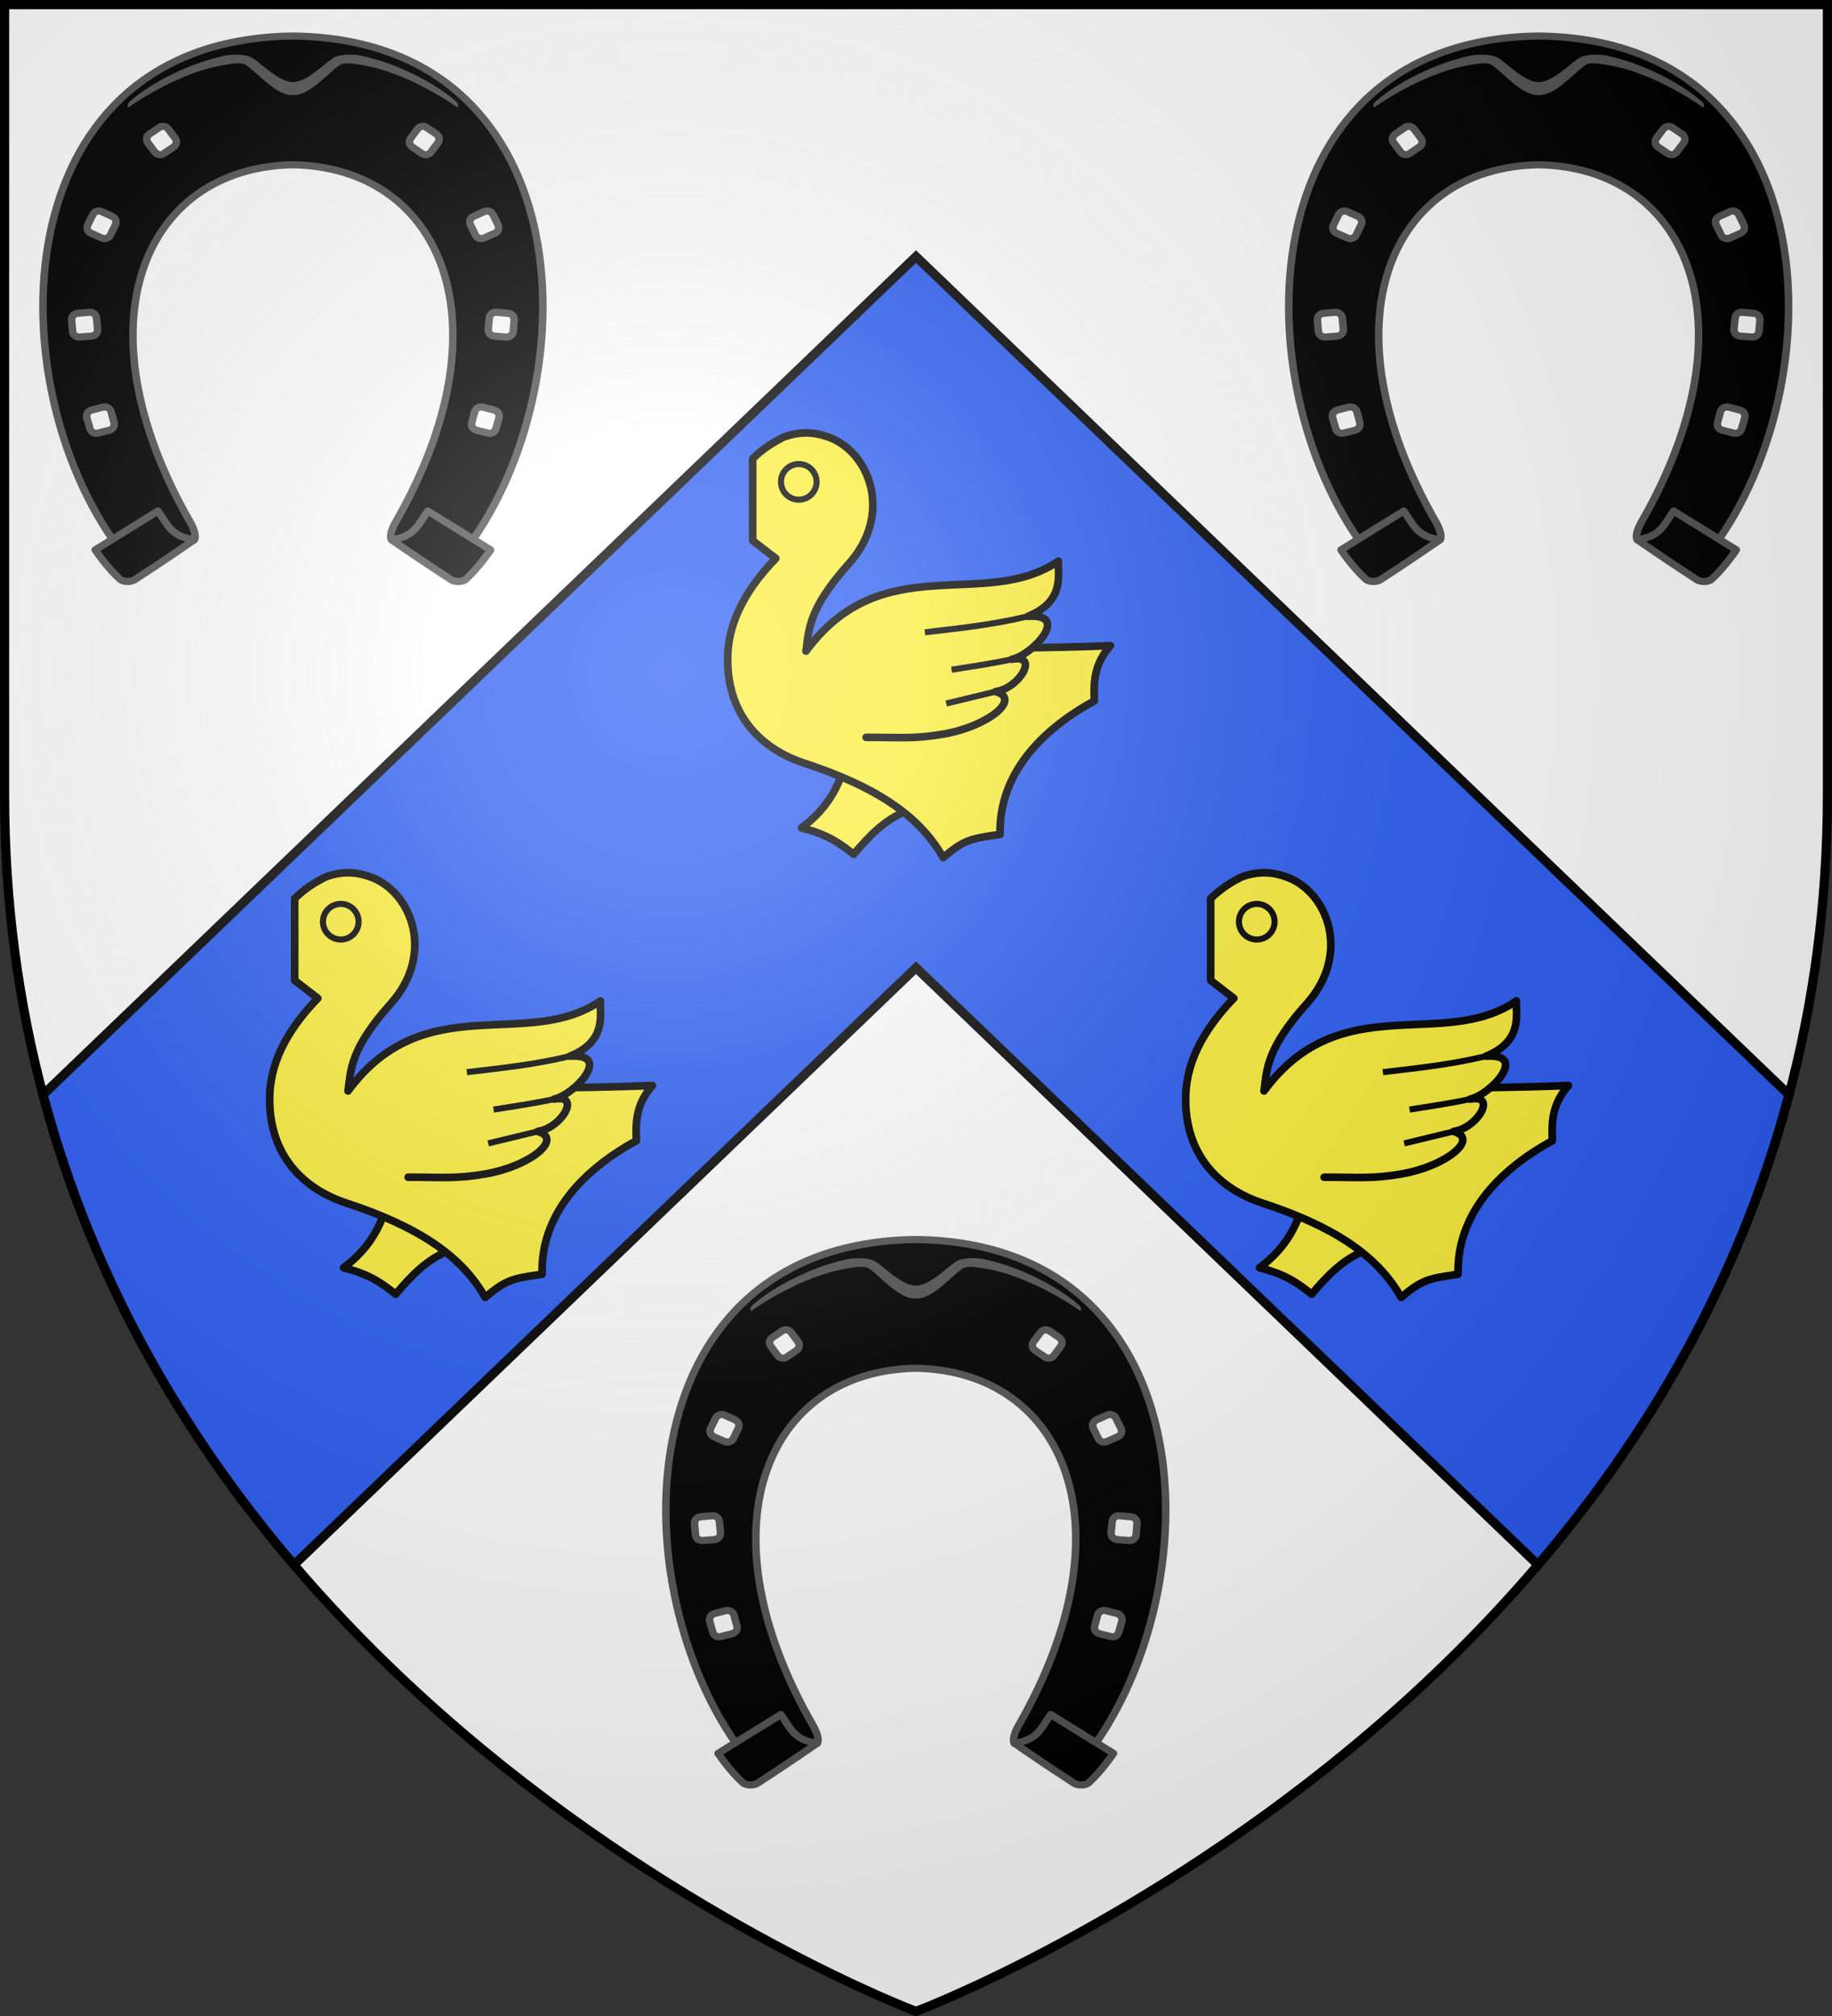 <?xml version="1.0" encoding="UTF-8" standalone="no"?>
<svg
   xmlns:dc="http://purl.org/dc/elements/1.1/"
   xmlns:cc="http://creativecommons.org/ns#"
   xmlns:rdf="http://www.w3.org/1999/02/22-rdf-syntax-ns#"
   xmlns:svg="http://www.w3.org/2000/svg"
   xmlns="http://www.w3.org/2000/svg"
   xmlns:xlink="http://www.w3.org/1999/xlink"
   xmlns:sodipodi="http://sodipodi.sourceforge.net/DTD/sodipodi-0.dtd"
   xmlns:inkscape="http://www.inkscape.org/namespaces/inkscape"
   width="600"
   height="660"
   viewBox="0 0 600 660"
   id="svg2"
   sodipodi:version="0.32"
   inkscape:version="0.46"
   sodipodi:docname="Blason_Freneuse-sur-Risle-A.svg"
   inkscape:output_extension="org.inkscape.output.svg.inkscape"
   version="1.0">
  <rect x="0" y="0" width="600" height="660" fill="#333333" stroke="none"/>
  <sodipodi:namedview
     inkscape:window-height="977"
     inkscape:window-width="1280"
     inkscape:pageshadow="2"
     inkscape:pageopacity="0.0"
     guidetolerance="10.0"
     gridtolerance="10.0"
     objecttolerance="10.0"
     borderopacity="1.0"
     bordercolor="#666666"
     pagecolor="#ffffff"
     id="base"
     showgrid="false"
     inkscape:zoom="0.41944289"
     inkscape:cx="300"
     inkscape:cy="330"
     inkscape:window-x="-4"
     inkscape:window-y="-4"
     inkscape:current-layer="layer3"
     inkscape:object-nodes="true" />
  <defs
     id="defs4">
    <radialGradient
       id="Gradient1"
       gradientUnits="userSpaceOnUse"
       cx="-80"
       cy="-80"
       r="405">
      <stop
         style="stop-color:#fff;stop-opacity:0.31"
         offset="0"
         id="stop7" />
      <stop
         style="stop-color:#fff;stop-opacity:0.25"
         offset="0.19"
         id="stop9" />
      <stop
         style="stop-color:#6b6b6b;stop-opacity:0.125"
         offset="0.6"
         id="stop11" />
      <stop
         style="stop-color:#000;stop-opacity:0.125"
         offset="1"
         id="stop13" />
    </radialGradient>
    <clipPath
       id="shield_cut">
      <path
         id="shield"
         d="M -298.5,-298.5 L 298.5,-298.5 L 298.5,-40 C 298.5,246.31 0,358.5 0,358.5 C 0,358.5 -298.5,246.31 -298.5,-40 L -298.5,-298.5 z" />
    </clipPath>
    <g
       id="s-4">
      <g
         id="c-6">
        <path
           transform="matrix(0.951,0.309,-0.309,0.951,0,-1)"
           d="M 0,0 L 0,1 L 0.5,1 L 0,0 z"
           id="t-0" />
        <use
           height="540"
           width="810"
           y="0"
           x="0"
           id="use2144-7"
           transform="scale(-1,1)"
           xlink:href="#t-0" />
      </g>
      <g
         id="a-1">
        <use
           height="540"
           width="810"
           y="0"
           x="0"
           id="use2147-7"
           transform="matrix(0.309,0.951,-0.951,0.309,0,0)"
           xlink:href="#c-6" />
        <use
           height="540"
           width="810"
           y="0"
           x="0"
           id="use2149-7"
           transform="matrix(-0.809,0.588,-0.588,-0.809,0,0)"
           xlink:href="#c-6" />
      </g>
      <use
         height="540"
         width="810"
         y="0"
         x="0"
         id="use2151-7"
         transform="scale(-1,1)"
         xlink:href="#a-1" />
    </g>
    <g
       id="f">
      <rect
         id="rect1964"
         style="fill:#28166f"
         y="-30"
         x="-50"
         height="60"
         width="100" />
      <g
         id="g1966"
         style="fill:#ffffff"
         transform="translate(0,-20)">
        <path
           id="path1968"
           d="M -1.212,27.818 C -1.212,22.175 -2.091,20.471 -4.542,13.98 C -5.709,10.888 -5.024,7.103 -2.858,3.601 C -2.082,2.346 -1.114,1.214 0,0 C 1.114,1.214 2.082,2.346 2.858,3.601 C 5.024,7.103 5.709,10.888 4.542,13.98 C 2.091,20.471 1.212,22.175 1.212,27.818 L -1.212,27.818 z" />
        <path
           id="rwi"
           d="M 2.922,27.672 C 2.922,21.721 5.239,17.829 8.501,16.66 C 9.949,16.141 11.808,16.387 13.519,18.107 C 15.638,20.236 16.255,26.1 10.036,27.228 C 10.694,26.272 10.655,24.147 9.322,23.441 C 8.331,22.916 7.209,23.188 6.646,23.564 C 5.822,24.116 4.917,25.67 4.967,27.672 L 2.922,27.672 z" />
        <path
           id="path1971"
           d="M 1.777,30.183 C 1.79,32.191 2.795,33.518 4.516,34.257 C 4.295,34.955 3.257,36.378 1.831,36.281 C 1.55,37.787 1.282,38.632 0,40 C -1.282,38.632 -1.55,37.787 -1.831,36.281 C -3.257,36.378 -4.295,34.955 -4.516,34.257 C -2.795,33.518 -1.79,32.191 -1.777,30.183 L 1.777,30.183 z" />
        <use
           xlink:href="#rwi"
           height="400"
           width="800"
           y="0"
           x="0"
           id="use1973"
           transform="scale(-1,1)" />
        <rect
           id="rect1975"
           y="27.331"
           x="-7.923"
           height="3.218"
           width="15.846" />
      </g>
    </g>
    <g
       id="s">
      <g
         id="c">
        <path
           transform="matrix(0.951,0.309,-0.309,0.951,0,-1)"
           d="M 0,0 L 0,1 L 0.5,1 L 0,0 z"
           id="t" />
        <use
           height="540"
           width="810"
           y="0"
           x="0"
           id="use2144"
           transform="scale(-1,1)"
           xlink:href="#t" />
      </g>
      <g
         id="a">
        <use
           height="540"
           width="810"
           y="0"
           x="0"
           id="use2147"
           transform="matrix(0.309,0.951,-0.951,0.309,0,0)"
           xlink:href="#c" />
        <use
           height="540"
           width="810"
           y="0"
           x="0"
           id="use2149"
           transform="matrix(-0.809,0.588,-0.588,-0.809,0,0)"
           xlink:href="#c" />
      </g>
      <use
         height="540"
         width="810"
         y="0"
         x="0"
         id="use2151"
         transform="scale(-1,1)"
         xlink:href="#a" />
    </g>
  </defs>
  <g
     id="layer4"
     inkscape:label="Fond écu"
     inkscape:groupmode="layer"
     transform="translate(300,300)">
    <use
       xlink:href="#shield"
       id="use18"
       style="fill:#ffffff"
       x="0"
       y="0"
       width="600"
       height="660" />
    <path
       style="opacity:1;fill:#2b5df2;fill-opacity:1;stroke:#000000;stroke-width:3;stroke-linecap:butt;stroke-linejoin:miter;stroke-miterlimit:4;stroke-dasharray:none;stroke-opacity:1;display:inline"
       d="M 300 84 L 14.094 358.406 C 30.413 419.948 60.982 470.93 96.281 512.312 L 300 316.812 L 503.719 512.312 C 539.018 470.93 569.587 419.948 585.906 358.406 L 300 84 z "
       transform="translate(-300,-300)"
       id="path14466" />
  </g>
  <g
     id="layer3"
     inkscape:label="Meubles"
     inkscape:groupmode="layer"
     transform="translate(300,300)">
    <g
       id="g7561"
       transform="matrix(0.8,0,0,0.8,-565.601,-438.299)">
      <path
         id="path4610"
         style="fill:#fcef3c;fill-opacity:1;fill-rule:evenodd;stroke:#000000;stroke-width:3.125;stroke-linecap:butt;stroke-linejoin:round;stroke-miterlimit:4;stroke-dasharray:none;stroke-opacity:1"
         d="M 676.487,490.06 C 672.729,500.233 666.831,506.659 660.131,511.683 C 671.059,514.334 676.334,518.398 681.477,522.495 C 687.621,515.251 694.045,508.358 703.1,504.753 L 703.377,490.337 L 676.487,490.06 z" />
      <path
         sodipodi:nodetypes="ccsscccccssccc"
         id="path1946"
         style="fill:#fcef3c;fill-opacity:1;fill-rule:evenodd;stroke:#000000;stroke-width:3.125;stroke-linecap:round;stroke-linejoin:round;stroke-miterlimit:4;stroke-dasharray:none;stroke-opacity:1"
         d="M 640.143,360.591 C 644.272,356.502 648.401,354.014 652.53,351.848 C 659.754,349.12 665.862,349.754 671.474,351.848 C 688.196,358.087 697.598,383.39 679.489,403.58 C 663.143,421.803 663.104,430.335 662.002,439.282 C 664.772,437.713 741.511,439.009 786.595,437.096 C 780.441,444.098 779.548,450.816 780.038,459.683 C 757.394,472.041 740.817,490.347 741.421,514.329 C 729.154,516.089 726.71,516.567 718.105,523.801 C 708.303,506.358 689.912,494.582 661.273,485.185 C 643.688,479.414 629.057,465.41 629.943,440.739 C 630.484,425.665 638.887,412.423 649.615,401.394 L 640.143,394.108 L 640.143,360.591 z" />
      <path
         id="path1948"
         style="fill:none;fill-opacity:1;fill-rule:nonzero;stroke:#000000;stroke-width:2.5;stroke-linecap:butt;stroke-linejoin:miter;marker:none;marker-start:none;marker-mid:none;marker-end:none;stroke-miterlimit:4;stroke-dasharray:none;stroke-dashoffset:0;stroke-opacity:1;visibility:visible;display:inline;overflow:visible"
         d="M 666.302,370.065 C 666.305,374.09 663.04,377.355 659.012,377.355 C 654.983,377.355 651.719,374.09 651.722,370.065 C 651.719,366.04 654.983,362.775 659.012,362.775 C 663.04,362.775 666.305,366.04 666.302,370.065 z" />
      <path
         sodipodi:nodetypes="cccccsc"
         id="path11969"
         d="M 662.002,439.282 C 693.526,396.688 735.288,423.097 765.27,402.488 C 765.047,408.06 768.016,418.978 752.883,425.076 C 770.475,423.933 754.677,440.911 746.326,442.665 C 757.61,440.493 749.428,454.473 739.629,455.887 C 750.187,458.864 736.748,469.97 718.615,473.213 C 706.466,475.386 700.358,474.585 686.579,474.622"
         style="fill:#fcef3c;fill-opacity:1;stroke:#000000;stroke-width:3.125;stroke-linecap:round;stroke-linejoin:round;stroke-miterlimit:4;stroke-dasharray:none;stroke-opacity:1" />
      <path
         sodipodi:nodetypes="cc"
         id="path11971"
         d="M 710.623,431.633 C 724.155,430.002 737.264,428.794 752.883,425.076"
         style="fill:none;fill-opacity:1;stroke:#000000;stroke-width:2.5;stroke-linecap:butt;stroke-linejoin:round;stroke-miterlimit:4;stroke-dasharray:none;stroke-opacity:1" />
      <path
         sodipodi:nodetypes="cc"
         id="path11973"
         d="M 721.553,446.934 C 729.666,445.655 737.646,444.511 746.326,442.665"
         style="fill:none;fill-opacity:1;stroke:#000000;stroke-width:2.5;stroke-linecap:butt;stroke-linejoin:round;stroke-miterlimit:4;stroke-dasharray:none;stroke-opacity:1" />
      <path
         id="path11975"
         d="M 719.367,460.778 L 739.629,455.887"
         style="fill:none;fill-opacity:1;stroke:#000000;stroke-width:2.5;stroke-linecap:butt;stroke-linejoin:round;stroke-miterlimit:4;stroke-dasharray:none;stroke-opacity:1" />
    </g>
    <use
       x="0"
       y="0"
       xlink:href="#g7561"
       id="use7578"
       transform="translate(-150,144)"
       width="600"
       height="660" />
    <use
       x="0"
       y="0"
       xlink:href="#g7561"
       id="use7580"
       transform="translate(150,144)"
       width="600"
       height="660" />
    <g
       transform="matrix(1.25,0,0,1.25,-193.749,-178.624)"
       id="g7765"
       inkscape:label="Calque 1">
      <g
         inkscape:label="Meubles"
         id="layer4-2"
         style="fill:#fcef3c"
         transform="translate(-624.87,203.382)" />
      <g
         inkscape:label="Reflet final"
         id="layer2-9"
         style="fill:#fcef3c"
         transform="translate(-624.87,203.382)" />
      <g
         inkscape:label="Contour final"
         id="layer1-0"
         style="fill:#fcef3c"
         transform="translate(-624.87,203.382)" />
      <g
         id="g15665"
         inkscape:label="Meubles"
         transform="translate(-625,202.362)" />
      <g
         id="g18250"
         inkscape:label="Meubles"
         style="display:inline"
         transform="translate(175.605,607.28)">
        <rect
           style="opacity:1;fill:#ffffff;fill-opacity:1;fill-rule:evenodd;stroke:#000000;stroke-width:2;stroke-linecap:round;stroke-linejoin:round;stroke-miterlimit:4;stroke-dasharray:none;stroke-dashoffset:0;stroke-opacity:1"
           id="rect12745"
           width="2"
           height="0"
           x="855.25"
           y="-38.25" />
        <g
           id="g4022"
           inkscape:label="Calque 1"
           transform="translate(-428.812,-412.255)" />
      </g>
      <g
         transform="translate(1168.083,477.787)"
         style="display:inline"
         inkscape:label="Meubles"
         id="g4782" />
      <g
         transform="translate(1466.824,448.953)"
         inkscape:label="Meubles"
         id="g5706" />
      <g
         transform="translate(1386.642,32.235)"
         style="display:inline"
         inkscape:label="Meubles"
         id="g6368">
        <rect
           y="-38.25"
           x="855.25"
           height="0"
           width="2"
           id="rect18993"
           style="opacity:1;fill:#ffffff;fill-opacity:1;fill-rule:evenodd;stroke:#000000;stroke-width:2;stroke-linecap:round;stroke-linejoin:round;stroke-miterlimit:4;stroke-dasharray:none;stroke-dashoffset:0;stroke-opacity:1" />
        <g
           transform="translate(-428.812,-412.255)"
           inkscape:label="Calque 1"
           id="g18995" />
      </g>
      <g
         transform="matrix(1.312,0,0,1.25,10.624,182.732)"
         id="g5752">
        <path
           style="fill:#000000;fill-opacity:1;stroke:#555555;stroke-width:1.5;stroke-linecap:round;stroke-linejoin:round;stroke-miterlimit:4;stroke-dasharray:none;stroke-opacity:1"
           d="M 110,35.844 C 52.932,36.552 50.658,105.952 74,141.312 L 90.25,141.438 C 90.824,140.829 90.25,139.078 89.438,137.594 C 66.884,96.384 79.978,63.408 110,62.812 C 140.022,63.408 153.116,96.384 130.562,137.594 C 129.75,139.078 129.176,140.829 129.75,141.438 L 146,141.312 C 169.342,105.952 167.068,36.552 110,35.844 z M 84.031,54.75 C 84.115,54.751 84.198,54.767 84.281,54.781 C 84.613,54.84 84.915,55.044 85.125,55.344 L 86.5,57.281 C 86.919,57.88 86.755,58.674 86.156,59.094 L 84.219,60.469 C 83.62,60.888 82.826,60.724 82.406,60.125 L 81.031,58.188 C 80.612,57.589 80.776,56.794 81.375,56.375 L 83.312,55 C 83.462,54.895 83.618,54.817 83.781,54.781 C 83.863,54.763 83.947,54.749 84.031,54.75 z M 135.969,54.75 C 136.053,54.749 136.137,54.763 136.219,54.781 C 136.382,54.817 136.538,54.895 136.688,55 L 138.625,56.375 C 139.224,56.794 139.388,57.589 138.969,58.188 L 137.594,60.125 C 137.174,60.724 136.38,60.888 135.781,60.469 L 133.844,59.094 C 133.245,58.674 133.081,57.88 133.5,57.281 L 134.875,55.344 C 135.085,55.044 135.387,54.84 135.719,54.781 C 135.802,54.767 135.885,54.751 135.969,54.75 z M 71.281,72.5 C 71.453,72.506 71.616,72.548 71.781,72.625 L 73.906,73.625 C 74.569,73.934 74.871,74.713 74.562,75.375 L 73.562,77.531 C 73.254,78.194 72.475,78.465 71.812,78.156 L 69.656,77.156 C 68.994,76.847 68.722,76.069 69.031,75.406 L 70.031,73.281 C 70.263,72.784 70.767,72.481 71.281,72.5 z M 148.719,72.5 C 149.233,72.481 149.737,72.784 149.969,73.281 L 150.969,75.406 C 151.278,76.069 151.006,76.847 150.344,77.156 L 148.188,78.156 C 147.525,78.465 146.746,78.194 146.438,77.531 L 145.438,75.375 C 145.129,74.713 145.431,73.934 146.094,73.625 L 148.219,72.625 C 148.384,72.548 148.547,72.506 148.719,72.5 z M 69.344,93.719 C 70.072,93.655 70.718,94.209 70.781,94.938 L 71,97.281 C 71.064,98.009 70.509,98.655 69.781,98.719 L 67.438,98.906 C 66.709,98.97 66.064,98.447 66,97.719 L 65.812,95.375 C 65.749,94.647 66.272,94.001 67,93.938 L 69.344,93.719 z M 150.375,93.719 C 150.462,93.708 150.565,93.711 150.656,93.719 L 153,93.938 C 153.728,94.001 154.251,94.647 154.188,95.375 L 154,97.719 C 153.936,98.447 153.291,98.97 152.562,98.906 L 150.219,98.719 C 149.491,98.655 148.936,98.009 149,97.281 L 149.219,94.938 C 149.274,94.3 149.763,93.792 150.375,93.719 z M 72.312,113.562 C 72.926,113.525 73.522,113.913 73.688,114.531 L 74.281,116.812 C 74.47,117.519 74.05,118.248 73.344,118.438 L 71.062,119.031 C 70.356,119.22 69.658,118.831 69.469,118.125 L 68.844,115.844 C 68.655,115.138 69.075,114.408 69.781,114.219 L 72.062,113.594 C 72.151,113.57 72.225,113.568 72.312,113.562 z M 147.688,113.562 C 147.775,113.568 147.849,113.57 147.938,113.594 L 150.219,114.219 C 150.925,114.408 151.345,115.138 151.156,115.844 L 150.531,118.125 C 150.342,118.831 149.644,119.22 148.938,119.031 L 146.656,118.438 C 145.95,118.248 145.53,117.519 145.719,116.812 L 146.312,114.531 C 146.478,113.913 147.074,113.525 147.688,113.562 z"
           id="path5711" />
        <path
           style="fill:#000000;fill-opacity:1;stroke:#555555;stroke-width:1.5;stroke-linecap:round;stroke-linejoin:round;stroke-miterlimit:4;stroke-dasharray:none;stroke-opacity:1"
           d="M 90.317,141.382 C 85.59,140.723 84.963,138.134 83.054,135.369 L 70.527,143.509 C 70.527,143.509 72.802,147.12 75.471,149.664 C 76.107,150.269 77.67,150.258 78.397,149.765 C 84.589,145.559 90.317,141.382 90.317,141.382 z"
           id="path5713"
           sodipodi:nodetypes="cccssc" />
        <path
           style="fill:#555555;fill-opacity:1;stroke:none;stroke-width:1.5;stroke-linecap:round;stroke-linejoin:round;stroke-miterlimit:4;stroke-dasharray:none;stroke-opacity:1"
           d="M 98.812,39.75 C 97.892,39.732 96.945,39.826 96.188,40 C 87.682,41.954 80.176,46.874 77.375,49.625 C 76.631,50.356 77.156,50.813 77.156,50.812 C 77.156,50.812 86.8,43.43 96.5,41.875 C 97.749,41.675 99.693,41.228 100.719,41.969 C 103.014,43.625 106.698,48.385 110,48.219 C 113.302,48.385 116.986,43.625 119.281,41.969 C 120.307,41.228 122.251,41.675 123.5,41.875 C 133.2,43.43 142.844,50.812 142.844,50.812 C 142.844,50.813 143.369,50.356 142.625,49.625 C 139.824,46.874 132.318,41.954 123.812,40 C 122.297,39.652 120.083,39.614 118.625,40.156 C 116.919,40.791 113.182,45.456 110,45.5 C 106.818,45.456 103.081,40.791 101.375,40.156 C 100.646,39.885 99.733,39.768 98.812,39.75 z"
           id="path5729" />
        <path
           sodipodi:nodetypes="cccssc"
           id="path5740"
           d="M 129.683,141.382 C 134.41,140.723 135.037,138.134 136.946,135.369 L 149.473,143.509 C 149.473,143.509 147.198,147.12 144.529,149.664 C 143.893,150.269 142.33,150.258 141.603,149.765 C 135.411,145.559 129.683,141.382 129.683,141.382 z"
           style="fill:#000000;fill-opacity:1;stroke:#555555;stroke-width:1.5;stroke-linecap:round;stroke-linejoin:round;stroke-miterlimit:4;stroke-dasharray:none;stroke-opacity:1" />
      </g>
      <g
         transform="translate(2155.675,204.354)"
         inkscape:label="Meubles"
         id="g7308">
        <g
           transform="translate(-117.596,-235.493)"
           inkscape:label="Calque 1"
           id="g3645">
          <g
             id="g7133"
             transform="translate(109.318,303.367)" />
        </g>
      </g>
      <g
         id="g9139"
         inkscape:label="Meubles"
         style="display:inline"
         transform="translate(1457.175,202.854)" />
      <g
         transform="translate(1455.675,204.354)"
         inkscape:label="Meubles"
         id="g11262">
        <g
           transform="translate(-117.596,-235.493)"
           inkscape:label="Calque 1"
           id="g11264">
          <g
             id="g11266"
             transform="translate(109.318,303.367)" />
        </g>
      </g>
      <g
         id="g19864"
         inkscape:label="Meubles"
         style="display:inline"
         transform="translate(755.675,204.355)" />
    </g>
    <use
       x="0"
       y="0"
       xlink:href="#g7765"
       id="use8562"
       transform="translate(-204,-394)"
       width="600"
       height="660" />
    <use
       x="0"
       y="0"
       xlink:href="#g7765"
       id="use8564"
       transform="translate(204,-394)"
       width="600"
       height="660" />
  </g>
  <g
     id="layer2"
     inkscape:label="Reflet final"
     inkscape:groupmode="layer"
     transform="translate(300,300)"
     sodipodi:insensitive="true">
    <use
       xlink:href="#shield"
       id="use22"
       style="fill:url(#Gradient1)"
       x="0"
       y="0"
       width="600"
       height="660" />
  </g>
  <g
     id="layer1"
     inkscape:label="Contour final"
     inkscape:groupmode="layer"
     transform="translate(300,300)"
     sodipodi:insensitive="true">
    <use
       xlink:href="#shield"
       style="fill:none;stroke:#000000;stroke-width:3"
       id="use25"
       x="0"
       y="0"
       width="600"
       height="660" />
  </g>
</svg>
